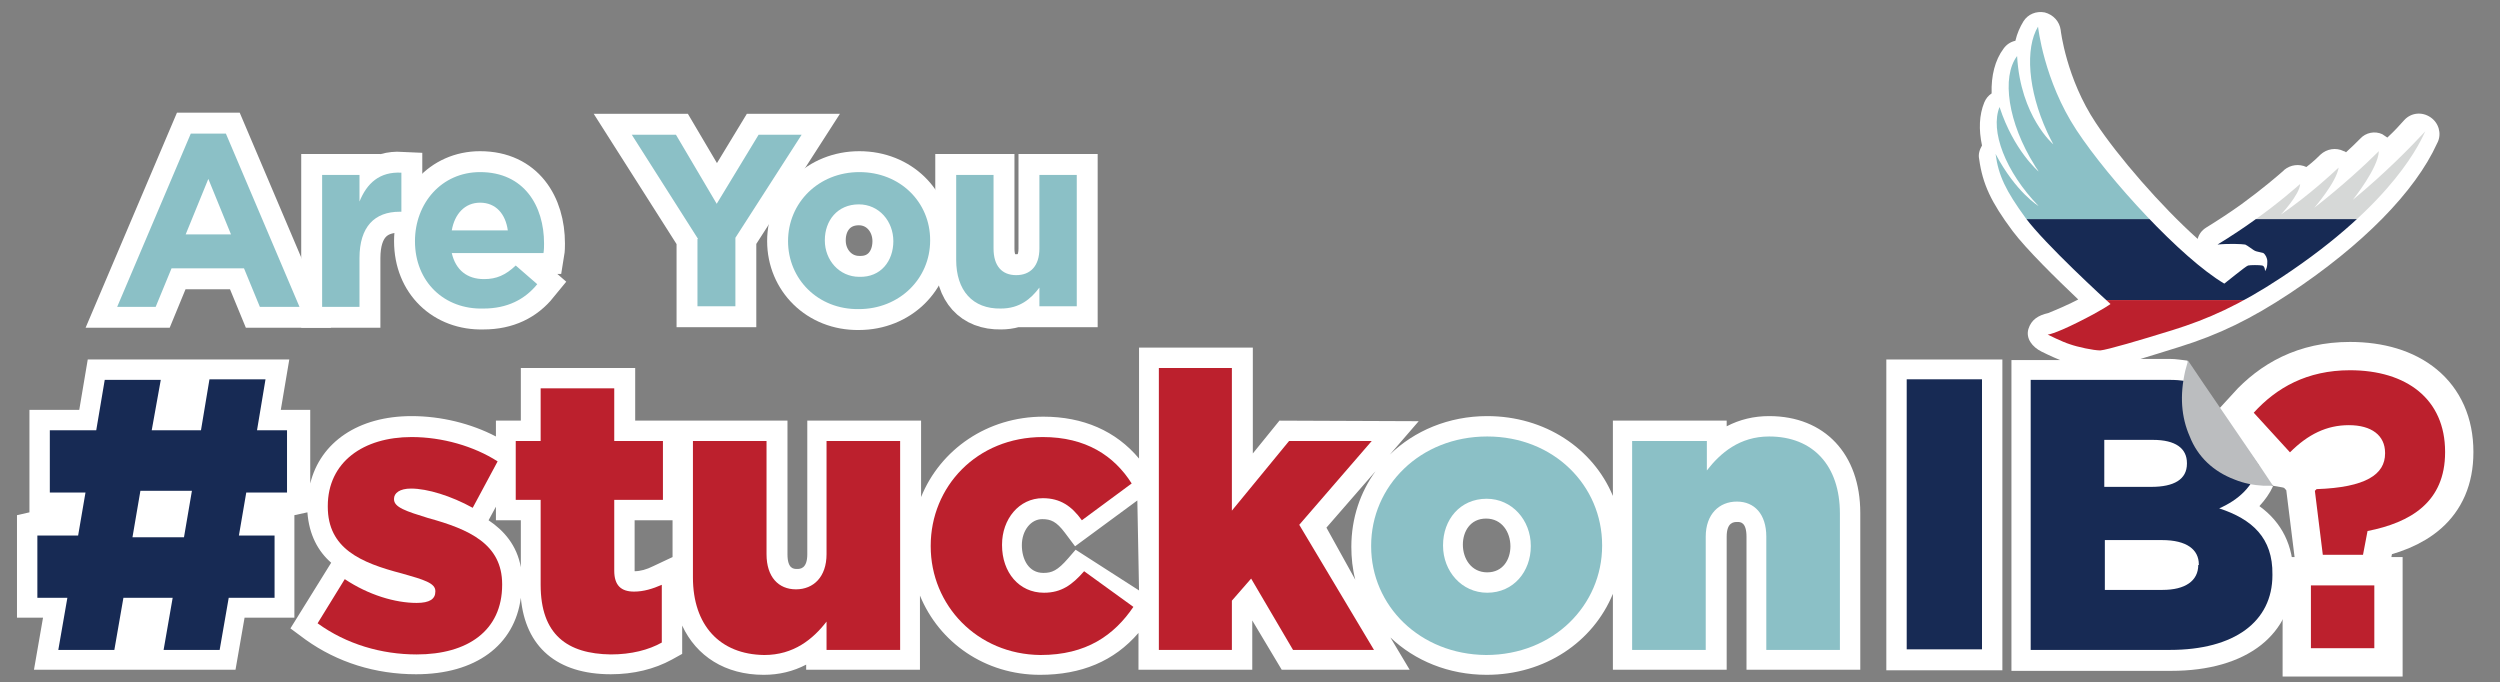 <?xml version="1.0" encoding="utf-8"?>
<!-- Generator: Adobe Illustrator 26.0.2, SVG Export Plug-In . SVG Version: 6.00 Build 0)  -->
<svg version="1.1" id="Layer_1" xmlns="http://www.w3.org/2000/svg" xmlns:xlink="http://www.w3.org/1999/xlink" x="0px" y="0px"
	 viewBox="0 0 441.6 120.5" style="enable-background:new 0 0 441.6 120.5;" xml:space="preserve">
<rect x="0" y="0" width="441.6" height="120.5" fill="#808080" stroke="none"/>
<style type="text/css">
	.st0{fill:#FFFFFF;}
	.st1{fill:#172A54;}
	.st2{fill:#BC202D;}
	.st3{fill:#8BC0C6;}
	.st4{clip-path:url(#SVGID_00000106845134881257848090000011944159556009533860_);fill:#172A54;}
	.st5{clip-path:url(#SVGID_00000106845134881257848090000011944159556009533860_);fill:#BC202D;}
	.st6{clip-path:url(#SVGID_00000106845134881257848090000011944159556009533860_);fill:#D6D8D7;}
	.st7{clip-path:url(#SVGID_00000106845134881257848090000011944159556009533860_);fill:#8BC0C6;}
	.st8{fill:none;stroke:#FFFFFF;stroke-width:7.386;stroke-miterlimit:29.627;}
	.st9{fill:none;stroke:#FFFFFF;stroke-width:10;stroke-miterlimit:47.403;}
	.st10{fill:#BBBDBF;}
</style>
<g>
	<g>
		<polygon class="st0" points="401.5,85.8 406.5,86.7 395.2,72 393.2,77.6 		"/>
		<g>
			<g>
				<g>
					<path class="st0" d="M429.3,20.7c-1.5-1-3.4-0.8-4.6,0.5c-0.8,0.9-1.8,2-3,3.1c-0.3-0.2-0.6-0.4-0.9-0.6
						c-1.3-0.6-2.9-0.3-3.9,0.8c-0.7,0.7-1.5,1.5-2.5,2.4c-0.1-0.1-0.3-0.2-0.4-0.2c-1.4-0.7-3-0.4-4.1,0.6
						c-0.4,0.4-1.2,1.2-2.5,2.2c0,0,0,0,0,0c-1.3-0.6-2.8-0.4-3.9,0.5l-0.2,0.2c-0.9,0.8-3.7,3.2-7.4,5.9c-2.1,1.5-4.1,2.8-6.2,4.1
						c-0.8,0.5-1.3,1.2-1.5,2c-6.5-5.8-14.1-14.6-18-20.5C365,13.9,364,5.4,364,5.3c-0.2-1.5-1.3-2.7-2.8-3.1
						c-1.5-0.3-3,0.3-3.8,1.6c-0.6,1-1.1,2.1-1.4,3.4c-0.9,0.2-1.6,0.7-2.1,1.4c-1.5,2-2.2,4.8-2.1,7.9c-0.6,0.4-1,0.9-1.3,1.6
						c-0.9,2.2-1,4.8-0.4,7.6c-0.4,0.7-0.7,1.5-0.5,2.4c0.6,4.4,2.1,7.6,5.9,12.7c2.4,3.2,7.8,8.5,11.6,12.1
						c-0.4,0.2-0.8,0.4-1.2,0.6c-2.5,1.2-3.7,1.6-4.1,1.8c-1.8,0.4-3,1.2-3.5,2.8c-0.5,1.7,0.7,3.2,2.3,4c0.2,0.1,1.8,0.9,3.3,1.5
						h-8.6v54.9h28.2c13.4,0,21.6-6.4,21.6-16.9c0-5.2-2-9.3-6-12.2c1-1.1,1.8-2.2,2.4-3.5l-3.8-2.8L388,68.5l-1.6-4.8
						c-1-0.1-2-0.3-3.1-0.3h-5.2c1.7-0.5,3.9-1.2,6.8-2.1c7.1-2.2,12.8-5,19.6-9.5c12.8-8.5,22.1-17.9,26-26.5l0.1-0.2
						C431.3,23.6,430.8,21.7,429.3,20.7"/>
					<path class="st0" d="M312.5,73.5c-2.7,0-5.2,0.6-7.5,1.8v-1h-20.1v13.3c-3.5-8.4-12-14.1-22.2-14.1c-6.8,0-12.9,2.6-17.2,6.8
						l5.1-5.9L226,74.3l-4.7,5.8V61.4h-20.1V81c-4.1-4.9-9.9-7.4-16.9-7.4c-9.9,0-18.2,5.8-21.6,14.2V74.3h-20.1v23.6
						c0,2.6-1.3,2.6-1.8,2.6c-0.6,0-1.7,0-1.7-2.6V74.3h-26.9V65H92v9.3h-4.4v2.8c-4.4-2.3-9.7-3.6-14.9-3.6
						c-9.4,0-16.1,4.6-17.9,11.9V72.4h-5.2l1.5-8.9H15.5L14,72.4H5.2v18.1L3,91v18.1h4.6l-1.6,9.2h35.6l1.6-9.2H52V91l2.3-0.5
						c0.3,4,1.9,6.9,4.2,8.9l-7.2,11.6L54,113c5.6,4,12.3,6.1,19.5,6.1c10.5,0,17.4-5.1,18.5-13.5c0.8,8.7,6.4,13.5,15.9,13.5
						c4,0,7.7-0.9,10.8-2.6l1.8-1v-5c2.5,5.4,7.6,8.7,14.4,8.7c2.7,0,5.2-0.6,7.5-1.8v0.9h20.1v-13.1c3.4,8.3,11.5,14,21.2,14
						c7.3,0,13.1-2.4,17.4-7.4v6.5h20.1v-8.7l5.2,8.7H249l-3.4-5.7c4.3,4.1,10.3,6.6,17,6.6c10.3,0,18.8-5.8,22.3-14.3v13.4H305
						V94.8c0-2.6,1.3-2.6,1.9-2.6c0.5,0,1.6,0,1.6,2.6v23.5h20.1V90.6C328.6,80.2,322.3,73.5,312.5,73.5 M92,100.2
						c-0.7-3.9-3-6.5-5.7-8.3l1.3-2.4v2.4H92V100.2z M118.8,98.4l-3.4,1.6c-1.2,0.6-2.3,0.9-3.3,0.9v-9h6.7V98.4z M190,97.1
						l-1.3,1.5c-1.9,2.2-2.9,2.6-4.4,2.6c-2.6,0-3.8-2.4-3.8-4.9c0-2.6,1.6-4.6,3.6-4.6c1.5,0,2.5,0.4,4,2.4l1.8,2.4l11-8.1
						l0.3,15.9L190,97.1z M239.4,102.4l-5.1-9.2l8.7-10c-2.7,3.7-4.3,8.3-4.3,13.4C238.7,98.5,238.9,100.5,239.4,102.4 M262.7,101.1
						c-2.8,0-4.3-2.4-4.3-4.9c0-2.3,1.3-4.6,4.1-4.6c2.8,0,4.3,2.4,4.3,4.9C266.8,98.8,265.5,101.1,262.7,101.1"/>
					<path class="st1" d="M11.9,105.6H6.6v-11h7.2l1.3-7.6H8.8V76H17l1.5-8.9h9.9L26.8,76h8.7L37,67h9.9L45.4,76h5.3v11h-7.2
						l-1.3,7.6h6.3v11h-8.1l-1.6,9.2h-9.9l1.6-9.2h-8.7l-1.6,9.2h-9.9L11.9,105.6z M32.5,94.9l1.4-8.2h-9.1l-1.4,8.2H32.5z"/>
					<path class="st2" d="M56.1,110.1l4.8-7.8c4.2,2.8,8.9,4.2,12.7,4.2c2.3,0,3.3-0.7,3.3-2v-0.1c0-1.4-2-2-5.9-3.1
						c-7.3-1.9-13.1-4.4-13.1-11.8v-0.1c0-7.8,6.3-12.2,14.8-12.2c5.4,0,11,1.6,15.2,4.3l-4.4,8.2c-3.8-2.1-8-3.4-10.9-3.4
						c-2,0-3,0.8-3,1.8v0.1c0,1.4,2.1,2.1,6,3.3c7.3,2,13.1,4.6,13.1,11.7v0.1c0,8.1-6.1,12.3-15.1,12.3
						C67.4,115.6,61.2,113.8,56.1,110.1"/>
					<path class="st2" d="M95.5,103.3v-15h-4.4V77.9h4.4v-9.3h13v9.3h8.6v10.4h-8.6v12.5c0,2.6,1.2,3.7,3.5,3.7
						c1.7,0,3.3-0.5,4.9-1.2v10.2c-2.3,1.3-5.4,2.1-9,2.1C100.2,115.5,95.5,112.1,95.5,103.3"/>
					<path class="st2" d="M122.4,102V77.9h13v20c0,4,2.1,6.2,5.2,6.2c3.1,0,5.4-2.2,5.4-6.2v-20h13v36.9h-13v-5
						c-2.4,3.1-5.8,5.9-11,5.9C127.1,115.6,122.4,110.4,122.4,102"/>
					<path class="st2" d="M164.4,96.5v-0.1c0-10.4,8.1-19.2,19.8-19.2c7.6,0,12.6,3.3,15.7,8.2l-8.8,6.5c-1.8-2.5-3.8-3.9-6.9-3.9
						c-4.2,0-7.2,3.7-7.2,8.2v0.1c0,4.8,3,8.4,7.4,8.4c3.1,0,5-1.4,7.1-3.8l8.7,6.3c-3.4,5-8.3,8.5-16.4,8.5
						C172.6,115.6,164.4,106.9,164.4,96.5"/>
					<polygon class="st2" points="204.7,65 217.6,65 217.6,90.2 227.7,77.9 242.3,77.9 229.5,92.7 242.7,114.8 228.4,114.8 
						221,102.2 217.6,106.1 217.6,114.8 204.7,114.8 					"/>
					<path class="st3" d="M242.2,96.5v-0.1c0-10.5,8.6-19.3,20.5-19.3c11.8,0,20.3,8.7,20.3,19.2v0.1c0,10.5-8.6,19.3-20.5,19.3
						C250.8,115.6,242.2,107,242.2,96.5 M270.4,96.5v-0.1c0-4.5-3.3-8.3-7.8-8.3c-4.7,0-7.7,3.7-7.7,8.2v0.1c0,4.5,3.3,8.3,7.8,8.3
						C267.4,104.7,270.4,100.9,270.4,96.5"/>
					<path class="st3" d="M288.5,77.9h13v5.2c2.4-3.1,5.8-6,11-6c7.8,0,12.5,5.2,12.5,13.6v24.1h-13v-20c0-4-2.1-6.2-5.2-6.2
						c-3.1,0-5.5,2.2-5.5,6.2v20h-13V77.9z"/>
					<rect x="333.2" y="63.5" class="st0" width="20.5" height="54.9"/>
					<rect x="336.8" y="67" class="st1" width="13.3" height="47.7"/>
					<path class="st1" d="M392,89.8c3.4-1.5,6.1-3.9,7-7.6l-10.4-14.4c-1.7-0.4-3.2-0.7-5.4-0.7h-24.5v47.7h24.6
						c11.4,0,18.1-5,18.1-13.2v-0.1C401.5,95,397.8,91.7,392,89.8 M371.7,77.7h8.6c4,0,6,1.5,6,4.1v0.1c0,2.8-2.3,4.1-6.3,4.1h-8.3
						V77.7z M388.3,99.8c0,2.8-2.3,4.4-6.3,4.4h-10.2v-8.8h10.1c4.4,0,6.5,1.7,6.5,4.3V99.8z"/>
				</g>
				<g>
					<defs>
						<path id="SVGID_1_" d="M361.6,23.3c0.4,0.8,0.7,1.5,1.1,2.2c0,0-5.8-4.9-6.4-15.6l0,0c-2.8,3.7-1.6,11.8,3.1,19.3
							c0.2,0.4,0.5,0.7,0.7,1.1c0,0-4.4-3.7-6.9-11.4c-1.7,4.2,1,11.4,6.9,17.5c0,0-4-2.4-7.6-9.2c0.5,3.8,1.8,6.5,5.3,11.3
							c3.4,4.6,14.1,14.4,15,15.2c0,0-1.3,1-5.7,3.2c-4.4,2.2-5.4,2.2-5.4,2.2s2.6,1.3,3.9,1.7c1.4,0.5,4.2,1.1,5.4,1.1
							c1.2-0.1,7-1.8,12.8-3.6c6.1-1.9,11.8-4.4,19.2-9.3c20.3-13.4,24.7-24.4,25.4-25.8c-2.6,2.8-7.1,7.4-12.8,12.1
							c0,0,4.5-5.6,4.6-8.6c-2.3,2.3-6.4,6.1-11.4,10c0,0,3.9-4.5,4.3-7.1c-1.2,1.1-5,4.7-10.2,8.3c0,0,3.3-3.5,3.4-5.4
							c-0.6,0.5-3.7,3.3-8.1,6.4c-1.8,1.3-3.9,2.7-6.5,4.3c2-0.2,4.3-0.1,4.9,0c0.3,0.1,1.6,1.1,1.7,1.1c0.1,0.1,1.2,0.3,1.5,0.4
							c0.4,0.3,0.7,0.9,0.7,1.5c0,0.9-0.1,1.2-0.4,1.7c0,0,0-0.9-0.5-1c-0.5-0.1-2.1-0.1-2.5,0c-0.4,0.1-3.9,3-4.2,3.2
							c-7.6-4.5-20.3-18.3-26.1-27.1c-5.8-8.8-6.8-18.3-6.8-18.3C357.7,8.5,358.2,15.9,361.6,23.3"/>
					</defs>
					<clipPath id="SVGID_00000178182892016599326020000017302039780179054262_">
						<use xlink:href="#SVGID_1_"  style="overflow:visible;"/>
					</clipPath>
					
						<rect x="347.7" y="38.7" style="clip-path:url(#SVGID_00000178182892016599326020000017302039780179054262_);fill:#172A54;" width="73.8" height="14.3"/>
					
						<rect x="347.7" y="53" style="clip-path:url(#SVGID_00000178182892016599326020000017302039780179054262_);fill:#BC202D;" width="73.8" height="14.3"/>
					
						<rect x="390.6" y="12.4" style="clip-path:url(#SVGID_00000178182892016599326020000017302039780179054262_);fill:#D6D8D7;" width="43.4" height="26.3"/>
					
						<rect x="343.9" y="3.6" style="clip-path:url(#SVGID_00000178182892016599326020000017302039780179054262_);fill:#8BC0C6;" width="43.4" height="35.1"/>
				</g>
				<g>
					<g>
						<path class="st8" d="M33.7,23.6h6.2l13,30.6h-7l-2.8-6.8H30.3l-2.8,6.8h-6.8L33.7,23.6z M40.8,41.4l-4-9.8l-4,9.8H40.8z"/>
						<path class="st8" d="M56.9,30.9h6.6v4.7c1.3-3.2,3.5-5.3,7.4-5.1v6.9h-0.3c-4.4,0-7.1,2.6-7.1,8.2v8.6h-6.6V30.9z"/>
						<path class="st8" d="M73.3,42.6L73.3,42.6c0-6.7,4.7-12.2,11.5-12.2c7.8,0,11.3,6,11.3,12.6c0,0.5,0,1.1-0.1,1.7H79.8
							c0.7,3,2.7,4.6,5.7,4.6c2.2,0,3.8-0.7,5.6-2.4l3.8,3.3c-2.2,2.7-5.3,4.3-9.5,4.3C78.5,54.7,73.3,49.8,73.3,42.6z M89.7,40.7
							c-0.4-2.9-2.1-4.9-4.9-4.9c-2.7,0-4.5,2-5,4.9H89.7z"/>
						<path class="st8" d="M123.3,42.2l-11.7-18.4h7.8l7.2,12.2l7.4-12.2h7.6L129.9,42v12.1h-6.7V42.2z"/>
						<path class="st8" d="M139.2,42.6L139.2,42.6c0-6.8,5.4-12.2,12.6-12.2c7.2,0,12.5,5.3,12.5,12v0.1c0,6.7-5.4,12.1-12.6,12.1
							C144.5,54.7,139.2,49.3,139.2,42.6z M157.8,42.6L157.8,42.6c0-3.5-2.5-6.5-6.1-6.5c-3.8,0-6,2.9-6,6.3v0.1
							c0,3.4,2.5,6.4,6.1,6.4C155.6,49,157.8,46.1,157.8,42.6z"/>
						<path class="st8" d="M168.9,45.9v-15h6.6v13c0,3.1,1.5,4.7,4,4.7c2.5,0,4.1-1.6,4.1-4.7v-13h6.6v23.2h-6.6v-3.3
							c-1.5,2-3.5,3.7-6.8,3.7C171.8,54.6,168.9,51.3,168.9,45.9z"/>
					</g>
				</g>
				<g>
					<path class="st3" d="M33.7,23.6h6.2l13,30.6h-7l-2.8-6.8H30.3l-2.8,6.8h-6.8L33.7,23.6z M40.8,41.4l-4-9.8l-4,9.8H40.8z"/>
					<path class="st3" d="M56.9,30.9h6.6v4.7c1.3-3.2,3.5-5.3,7.4-5.1v6.9h-0.3c-4.4,0-7.1,2.6-7.1,8.2v8.6h-6.6V30.9z"/>
					<path class="st3" d="M73.3,42.6L73.3,42.6c0-6.7,4.7-12.2,11.5-12.2c7.8,0,11.3,6,11.3,12.6c0,0.5,0,1.1-0.1,1.7H79.8
						c0.7,3,2.7,4.6,5.7,4.6c2.2,0,3.8-0.7,5.6-2.4l3.8,3.3c-2.2,2.7-5.3,4.3-9.5,4.3C78.5,54.7,73.3,49.8,73.3,42.6z M89.7,40.7
						c-0.4-2.9-2.1-4.9-4.9-4.9c-2.7,0-4.5,2-5,4.9H89.7z"/>
					<path class="st3" d="M123.3,42.2l-11.7-18.4h7.8l7.2,12.2l7.4-12.2h7.6L129.9,42v12.1h-6.7V42.2z"/>
					<path class="st3" d="M139.2,42.6L139.2,42.6c0-6.8,5.4-12.2,12.6-12.2c7.2,0,12.5,5.3,12.5,12v0.1c0,6.7-5.4,12.1-12.6,12.1
						C144.5,54.7,139.2,49.3,139.2,42.6z M157.8,42.6L157.8,42.6c0-3.5-2.5-6.5-6.1-6.5c-3.8,0-6,2.9-6,6.3v0.1
						c0,3.4,2.5,6.4,6.1,6.4C155.6,49,157.8,46.1,157.8,42.6z"/>
					<path class="st3" d="M168.9,45.9v-15h6.6v13c0,3.1,1.5,4.7,4,4.7c2.5,0,4.1-1.6,4.1-4.7v-13h6.6v23.2h-6.6v-3.3
						c-1.5,2-3.5,3.7-6.8,3.7C171.8,54.6,168.9,51.3,168.9,45.9z"/>
				</g>
				<g>
					<g>
						<path class="st9" d="M408.9,86.7l0.3-0.3c8.7-0.3,12.1-2.6,12.1-6.3v-0.1c0-3.1-2.4-4.9-6.4-4.9c-3.9,0-7.2,1.6-10.4,4.8
							l-6.4-7c4-4.4,9.4-7.5,17-7.5c10,0,16.8,5.1,16.8,14.4v0.1c0,8.8-6.1,12.4-13.7,13.9l-0.8,4.2h-7.1L408.9,86.7z M408.2,103.4
							h11.2v11.1h-11.2V103.4z"/>
					</g>
					<g>
						<path class="st2" d="M408.9,86.7l0.3-0.3c8.7-0.3,12.1-2.6,12.1-6.3v-0.1c0-3.1-2.4-4.9-6.4-4.9c-3.9,0-7.2,1.6-10.4,4.8
							l-6.4-7c4-4.4,9.4-7.5,17-7.5c10,0,16.8,5.1,16.8,14.4v0.1c0,8.8-6.1,12.4-13.7,13.9l-0.8,4.2h-7.1L408.9,86.7z M408.2,103.4
							h11.2v11.1h-11.2V103.4z"/>
					</g>
				</g>
				<g>
					<path class="st10" d="M394.7,84.7c1.7,0.7,3.4,1,5.1,1.1c0.6,0,1.1,0,1.7,0l-2.4-3.6l-9.9-14.5l-2.7-4
						c-0.2,0.6-0.3,1.2-0.5,1.8c-1,4.4-0.7,8.2,0.8,11.6C388.2,80.7,391,83.3,394.7,84.7"/>
				</g>
			</g>
		</g>
	</g>
	<ellipse class="st0" cx="412.1" cy="81" rx="5.6" ry="3.9"/>
</g>
</svg>
